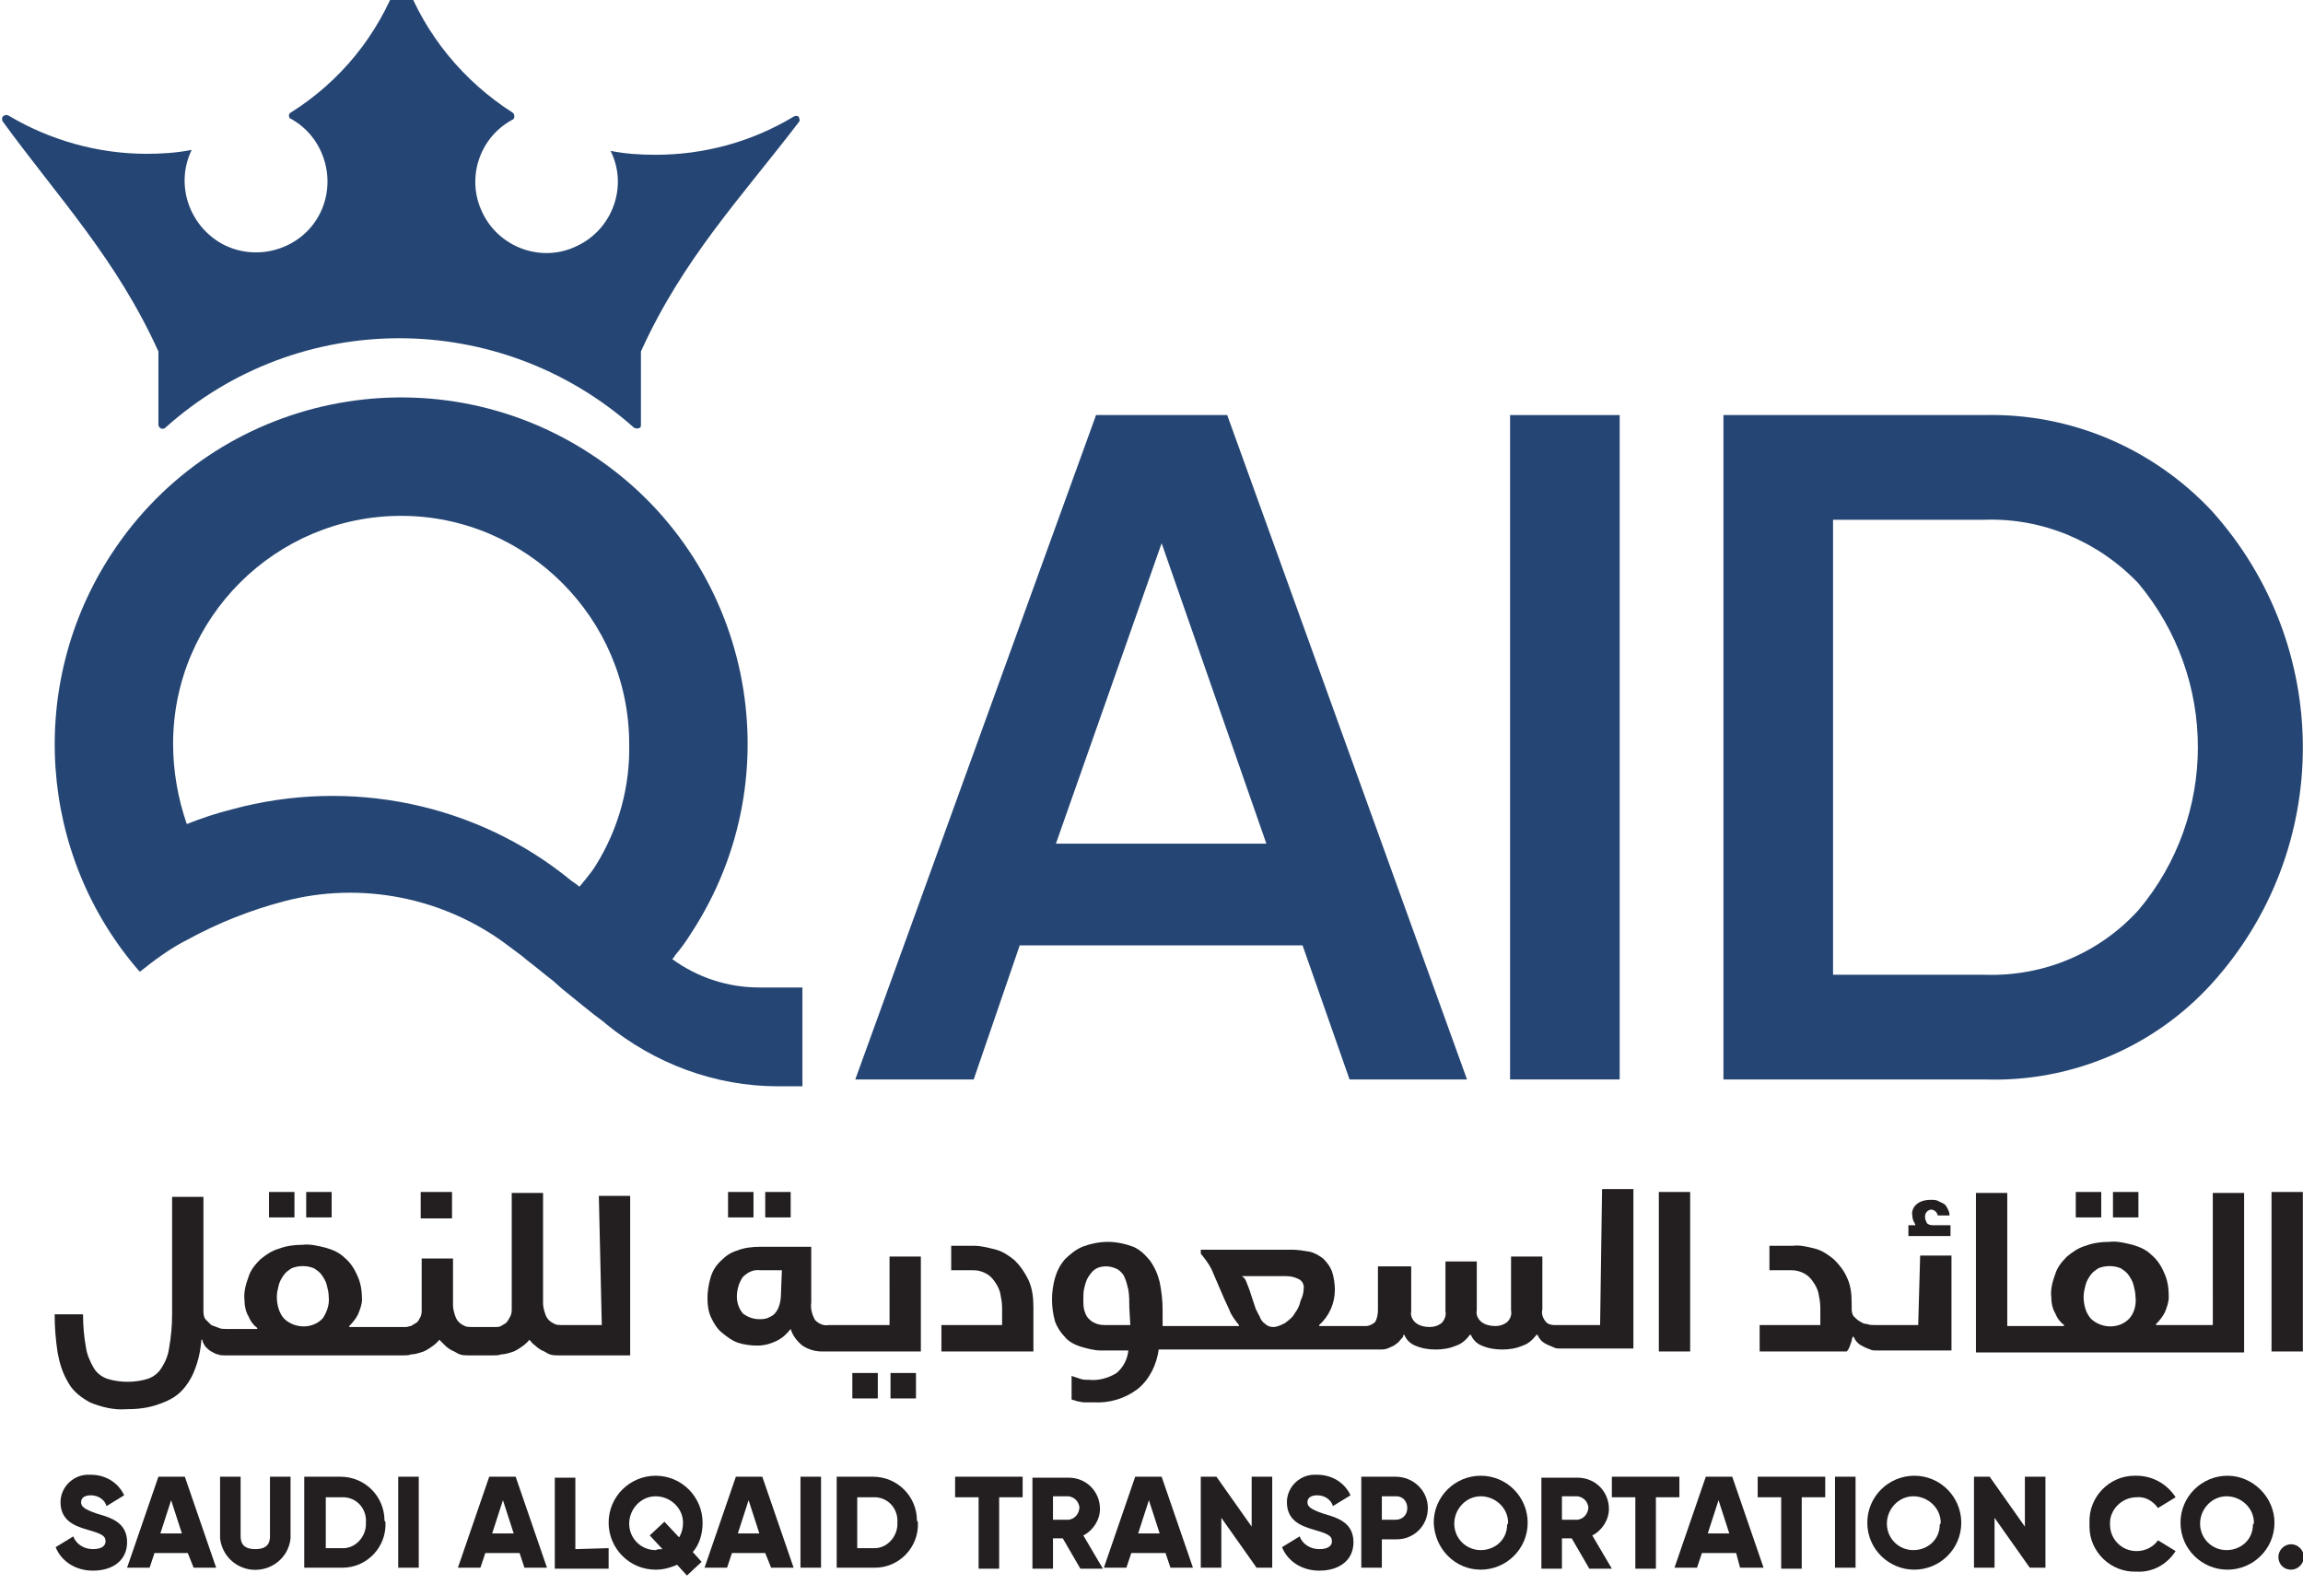 <?xml version="1.0" encoding="utf-8"?>
<!-- Generator: Adobe Illustrator 26.3.1, SVG Export Plug-In . SVG Version: 6.00 Build 0)  -->
<svg version="1.1" id="Layer_1" xmlns="http://www.w3.org/2000/svg" xmlns:xlink="http://www.w3.org/1999/xlink" x="0px" y="0px"
	 viewBox="0 0 235.3 163.1" style="enable-background:new 0 0 235.3 163.1;" xml:space="preserve">
<style type="text/css">
	.st0{fill:#254674;}
	.st1{fill:#231F20;}
</style>
<g id="Group_164" transform="translate(-2642.812 -336.971)">
	<g id="Group_30" transform="translate(2004.597 -7298.41)">
		<g id="Group_26">
			<g id="Group_25">
				<path id="Path_65" class="st0" d="M742.4,7732h28.9l4.8,13.7h12l-24.5-67.9h-13.4l-24.6,67.9h12.1L742.4,7732L742.4,7732z
					 M756.9,7690.9l10.7,30.7h-21.5L756.9,7690.9L756.9,7690.9z"/>
				<rect id="Rectangle_4" x="792.5" y="7677.8" class="st0" width="11.2" height="67.9"/>
				<path id="Path_66" class="st0" d="M864.2,7735.9c12.4-13.7,12.4-34.5,0-48.3c-6-6.4-14.4-10-23.2-9.8h-26.7v67.9H841
					C849.8,7746,858.3,7742.4,864.2,7735.9 M825.5,7688.5H841c5.9-0.2,11.6,2.2,15.7,6.5c8.1,9.7,8.1,23.8,0,33.4
					c-4,4.4-9.7,6.8-15.7,6.6h-15.5V7688.5z"/>
				<path id="Path_67" class="st0" d="M720.2,7746.4v-10.1h-4.4c-3.2,0-6.3-1-8.9-2.9c0.1-0.1,0.2-0.2,0.3-0.4
					c0.6-0.7,1.1-1.4,1.6-2.2l0,0l0,0c10.7-16.3,6.2-38.3-10.2-49c-16.3-10.7-38.3-6.2-49,10.2c-8.7,13.3-7.5,30.8,2.9,42.7
					c1.5-1.2,3.1-2.4,4.9-3.3c3.1-1.7,6.4-3,9.8-3.9c7.9-2.1,16.4-0.4,22.9,4.5c0.4,0.3,0.8,0.6,1.2,0.9c0.3,0.2,0.6,0.5,1,0.8
					c0.8,0.6,1.6,1.3,2.4,1.9l0.9,0.8c1.5,1.2,2.9,2.4,4.4,3.5c0,0,0.1,0.1,0.1,0.1l0,0c5,4.1,11.2,6.4,17.6,6.4L720.2,7746.4
					L720.2,7746.4z M661.9,7718.1c-1.6,0.4-3.1,0.9-4.6,1.5c-0.9-2.6-1.4-5.4-1.4-8.2c0-12.9,10.5-23.3,23.3-23.3
					s23.3,10.5,23.3,23.3c0.1,4.4-1.1,8.7-3.4,12.4c-0.3,0.5-0.7,1-1.1,1.5c-0.2,0.2-0.3,0.4-0.5,0.6c0,0-0.1,0.1-0.1,0.1
					c-0.2-0.2-0.5-0.4-0.8-0.6C687,7717.5,674,7714.8,661.9,7718.1"/>
			</g>
			<path id="Path_68" class="st0" d="M654.4,7671.3v7.5c0,0.2,0.2,0.4,0.4,0.4c0.1,0,0.2,0,0.3-0.1c13.6-12.2,34.2-12.2,47.9,0
				c0.2,0.1,0.4,0.1,0.6,0c0.1-0.1,0.1-0.2,0.1-0.3v-7.5h0c4.3-9.5,10.3-15.8,16.1-23.4c0.2-0.2,0.1-0.4,0-0.6
				c-0.1-0.1-0.3-0.1-0.5,0c-4.3,2.6-9.2,3.9-14.1,3.9c-1.6,0-3.1-0.1-4.6-0.4c1.8,3.6,0.2,8-3.4,9.7c-3.6,1.8-8,0.2-9.7-3.4
				c-1.7-3.5-0.3-7.7,3.1-9.5c0.2-0.1,0.2-0.4,0.1-0.6c0,0-0.1-0.1-0.1-0.1c-5-3.2-8.9-7.9-11-13.5c-0.1-0.2-0.3-0.3-0.5-0.2
				c-0.1,0-0.2,0.1-0.2,0.2c-2.1,5.6-5.9,10.3-11,13.5c-0.2,0.1-0.2,0.4-0.1,0.5c0,0.1,0.1,0.1,0.1,0.1c3.5,1.9,4.8,6.4,2.9,9.9
				c-1.9,3.5-6.4,4.8-9.9,2.9c-3.4-1.9-4.8-6.1-3.1-9.6c-1.5,0.3-3.1,0.4-4.6,0.4c-5,0-9.9-1.4-14.1-3.9c-0.2-0.1-0.4-0.1-0.6,0.1
				c-0.1,0.1-0.1,0.4,0,0.5C644.1,7655.5,650.1,7661.8,654.4,7671.3L654.4,7671.3"/>
		</g>
		<g id="Group_29">
			<g id="Group_27">
				<rect id="Rectangle_5" x="669.5" y="7757.2" class="st1" width="2.6" height="2.6"/>
				<rect id="Rectangle_6" x="665.7" y="7757.2" class="st1" width="2.6" height="2.6"/>
				<rect id="Rectangle_7" x="681.2" y="7757.2" class="st1" width="3.2" height="2.7"/>
				<path id="Path_69" class="st1" d="M699.7,7770.8h-4.1c-0.2,0-0.5,0-0.7-0.1c-0.2-0.1-0.4-0.2-0.6-0.4c-0.2-0.2-0.3-0.4-0.4-0.7
					c-0.1-0.3-0.2-0.7-0.2-1v-11.3h-3.2v11.8c0,0.3,0,0.6-0.2,0.9c-0.1,0.2-0.2,0.4-0.4,0.6c-0.2,0.1-0.3,0.2-0.5,0.3
					c-0.2,0.1-0.3,0.1-0.5,0.1h-2.5c-0.2,0-0.5,0-0.7-0.1c-0.2-0.1-0.4-0.2-0.6-0.4c-0.2-0.2-0.3-0.4-0.4-0.7
					c-0.1-0.3-0.2-0.7-0.2-1v-4.8h-3.2v5.2c0,0.3,0,0.6-0.2,0.9c-0.1,0.2-0.2,0.4-0.4,0.5c-0.2,0.1-0.3,0.2-0.5,0.3
					c-0.2,0-0.3,0.1-0.5,0.1h-5.8v-0.1c0.4-0.4,0.7-0.8,0.9-1.2c0.2-0.5,0.4-1,0.4-1.5c0-0.8-0.1-1.7-0.5-2.5
					c-0.3-0.7-0.7-1.3-1.3-1.8c-0.5-0.5-1.2-0.8-1.9-1c-0.8-0.2-1.6-0.4-2.4-0.3c-0.8,0-1.6,0.1-2.4,0.4c-0.7,0.2-1.3,0.6-1.9,1.1
					c-0.5,0.5-1,1.1-1.2,1.8c-0.3,0.8-0.5,1.6-0.4,2.4c0,0.5,0.1,1.1,0.4,1.6c0.2,0.5,0.5,0.9,0.9,1.2v0.1h-3.1
					c-0.3,0-0.6,0-0.8-0.1c-0.3-0.1-0.5-0.2-0.8-0.3c-0.2-0.2-0.4-0.4-0.6-0.6c-0.2-0.3-0.2-0.6-0.2-1v-11.5h-3.2v12
					c0,1.1-0.1,2.3-0.3,3.4c-0.1,0.8-0.4,1.5-0.8,2.1c-0.3,0.5-0.8,0.9-1.4,1.1c-1.3,0.4-2.8,0.4-4.1,0c-0.6-0.2-1.1-0.6-1.4-1.1
					c-0.4-0.7-0.7-1.4-0.8-2.1c-0.2-1.1-0.3-2.2-0.3-3.4h-2.9c0,1.3,0.1,2.6,0.3,3.9c0.2,1.1,0.5,2.1,1.1,3.1c0.5,0.9,1.3,1.5,2.2,2
					c1.2,0.5,2.5,0.8,3.7,0.7c1.1,0,2.2-0.1,3.3-0.5c0.9-0.3,1.7-0.7,2.3-1.3c0.6-0.6,1.1-1.4,1.4-2.2c0.4-1,0.6-2,0.7-3.1h0.1
					c0,0.3,0.2,0.5,0.3,0.7c0.2,0.2,0.4,0.4,0.6,0.5c0.2,0.1,0.5,0.3,0.7,0.3c0.2,0.1,0.5,0.1,0.7,0.1h18.2c0.3,0,0.6,0,0.8-0.1
					c0.3,0,0.7-0.1,1-0.2c0.4-0.1,0.7-0.3,1-0.5c0.3-0.2,0.7-0.5,0.9-0.8c0.2,0.2,0.4,0.4,0.6,0.6c0.2,0.2,0.5,0.4,0.7,0.5
					c0.3,0.1,0.5,0.3,0.8,0.4c0.3,0.1,0.6,0.1,0.9,0.1h2.5c0.3,0,0.6,0,0.8-0.1c0.3,0,0.7-0.1,1-0.2c0.4-0.1,0.7-0.3,1-0.5
					c0.3-0.2,0.7-0.5,0.9-0.8c0.2,0.2,0.3,0.4,0.6,0.6c0.2,0.2,0.5,0.4,0.7,0.5c0.3,0.1,0.5,0.3,0.8,0.4c0.3,0.1,0.6,0.1,0.9,0.1
					h7.3v-16.3h-3.2L699.7,7770.8L699.7,7770.8z M671.2,7770.1c-1,1.1-2.8,1.1-3.9,0.1c0,0,0,0-0.1-0.1c-0.5-0.6-0.7-1.4-0.7-2.2
					c0-0.4,0.1-0.8,0.2-1.2c0.1-0.4,0.3-0.7,0.5-1c0.2-0.3,0.5-0.5,0.8-0.7c0.7-0.3,1.6-0.3,2.3,0c0.3,0.2,0.6,0.4,0.8,0.7
					c0.2,0.3,0.4,0.6,0.5,1c0.1,0.4,0.2,0.8,0.2,1.2C671.9,7768.7,671.6,7769.5,671.2,7770.1L671.2,7770.1L671.2,7770.1z"/>
				<rect id="Rectangle_8" x="712.6" y="7757.2" class="st1" width="2.6" height="2.6"/>
				<rect id="Rectangle_9" x="716.4" y="7757.2" class="st1" width="2.6" height="2.6"/>
				<rect id="Rectangle_10" x="725.3" y="7775.7" class="st1" width="2.6" height="2.6"/>
				<rect id="Rectangle_11" x="729.2" y="7775.7" class="st1" width="2.6" height="2.6"/>
				<path id="Path_70" class="st1" d="M729.1,7770.8h-6.2c-0.5,0.1-1-0.1-1.4-0.5c-0.3-0.5-0.5-1.2-0.4-1.8v-5.7h-5.2
					c-0.8,0-1.7,0.1-2.4,0.4c-0.7,0.2-1.2,0.6-1.7,1.1c-0.5,0.5-0.8,1-1,1.7c-0.2,0.7-0.3,1.4-0.3,2.1c0,0.7,0.1,1.4,0.4,2
					c0.3,0.6,0.6,1.1,1.1,1.5c0.5,0.4,1,0.8,1.6,1c0.6,0.2,1.3,0.3,2,0.3c0.7,0,1.4-0.2,2-0.5c0.6-0.3,1-0.7,1.4-1.2
					c0.2,0.7,0.7,1.3,1.2,1.7c0.6,0.4,1.3,0.6,2,0.6h10.1v-9.7h-3.2L729.1,7770.8L729.1,7770.8z M718,7767.8c0,0.4-0.1,0.8-0.2,1.1
					c-0.1,0.3-0.3,0.6-0.5,0.8c-0.2,0.2-0.5,0.3-0.7,0.4c-0.3,0.1-0.6,0.1-0.8,0.1c-0.6,0-1.2-0.2-1.7-0.6c-0.4-0.5-0.6-1.1-0.6-1.7
					c0-0.7,0.2-1.4,0.6-2c0.5-0.5,1.1-0.8,1.8-0.7h2.2L718,7767.8L718,7767.8z"/>
				<path id="Path_71" class="st1" d="M741.9,7764.2c-0.6-0.5-1.2-0.9-1.9-1.1c-0.8-0.2-1.5-0.4-2.3-0.4h-2.3v2.5h2.3
					c0.4,0,0.8,0.1,1.2,0.3c0.4,0.2,0.7,0.5,0.9,0.8c0.3,0.4,0.5,0.8,0.6,1.2c0.1,0.5,0.2,1,0.2,1.5v1.8h-6.2v2.7h9.4v-4.5
					c0-1-0.1-1.9-0.5-2.8C742.9,7765.4,742.5,7764.8,741.9,7764.2L741.9,7764.2z"/>
				<path id="Path_72" class="st1" d="M801.7,7770.8H797c-0.3,0-0.7-0.1-0.9-0.4c-0.3-0.4-0.4-0.8-0.3-1.2v-5.4h-3.2v5.5
					c0.1,0.5-0.1,0.9-0.4,1.2c-0.4,0.3-0.8,0.4-1.2,0.4c-0.5,0-1-0.1-1.4-0.4c-0.4-0.3-0.6-0.8-0.5-1.2v-5h-3.2v5.1
					c0.1,0.4-0.1,0.9-0.4,1.2c-0.4,0.3-0.8,0.4-1.2,0.4c-0.5,0-1-0.1-1.4-0.4c-0.4-0.3-0.6-0.8-0.5-1.2v-4.6H779v4.5
					c0,0.4-0.1,0.9-0.3,1.2c-0.2,0.2-0.6,0.4-0.9,0.4h-1.9c-0.3,0-0.6,0-1,0c-0.4,0-0.7,0-1.1,0H773v-0.1c1-0.9,1.6-2.2,1.6-3.6
					c0-0.6-0.1-1.3-0.3-1.9c-0.2-0.5-0.5-0.9-0.9-1.3c-0.4-0.3-0.9-0.6-1.4-0.7c-0.6-0.1-1.2-0.2-1.8-0.2h-9.3v0.4
					c0.4,0.5,0.8,1,1.1,1.6c0.3,0.7,0.6,1.4,0.9,2.1c0.3,0.7,0.6,1.4,0.9,2c0.2,0.6,0.6,1.1,1,1.6v0.1h-7.8c0-0.3,0-0.5,0-0.8
					s0-0.5,0-0.8c0-1-0.1-1.9-0.3-2.9c-0.2-0.8-0.5-1.5-1-2.2c-0.5-0.6-1-1.1-1.7-1.4c-0.8-0.3-1.7-0.5-2.6-0.5
					c-0.9,0-1.8,0.2-2.6,0.5c-0.7,0.3-1.3,0.8-1.8,1.3c-0.5,0.6-0.8,1.2-1,1.9c-0.2,0.7-0.3,1.5-0.3,2.2c0,0.7,0.1,1.5,0.3,2.2
					c0.2,0.6,0.6,1.2,1,1.6c0.4,0.5,1,0.8,1.6,1c0.7,0.2,1.4,0.4,2.1,0.4h2.8c-0.1,0.9-0.5,1.7-1.2,2.3c-0.8,0.5-1.8,0.8-2.8,0.7
					c-0.3,0-0.6,0-0.9-0.1c-0.3-0.1-0.6-0.2-0.9-0.3v2.4c0.2,0.1,0.4,0.1,0.6,0.2c0.2,0,0.4,0.1,0.7,0.1c0.3,0,0.6,0,0.9,0
					c1.7,0.1,3.3-0.4,4.6-1.4c1.2-1,1.9-2.5,2.1-4h22.8c0.3,0,0.6-0.1,0.8-0.2c0.2-0.1,0.5-0.2,0.7-0.4c0.2-0.1,0.3-0.3,0.5-0.5
					c0.1-0.1,0.2-0.2,0.2-0.4h0.1c0.2,0.5,0.6,0.9,1.1,1.1c0.7,0.3,1.4,0.4,2.1,0.4c0.7,0,1.4-0.1,2.1-0.4c0.6-0.2,1-0.6,1.4-1.1
					h0.1c0.2,0.5,0.6,0.9,1.1,1.1c0.7,0.3,1.4,0.4,2.1,0.4c0.7,0,1.4-0.1,2.1-0.4c0.6-0.2,1-0.6,1.4-1.1h0.1
					c0.1,0.2,0.2,0.4,0.4,0.6c0.2,0.2,0.4,0.3,0.6,0.4c0.2,0.1,0.5,0.2,0.7,0.3c0.2,0.1,0.4,0.1,0.7,0.1h7.4v-16.3h-3.2
					L801.7,7770.8L801.7,7770.8z M753.7,7770.8h-2.4c-0.4,0-0.8,0-1.2-0.2c-0.3-0.1-0.5-0.3-0.7-0.5c-0.2-0.2-0.3-0.5-0.4-0.8
					c-0.1-0.4-0.1-0.7-0.1-1.1c0-0.4,0-0.8,0.1-1.2c0.1-0.4,0.2-0.8,0.4-1.1c0.2-0.3,0.4-0.6,0.7-0.8c0.3-0.2,0.7-0.3,1.1-0.3
					c0.4,0,0.8,0.1,1.2,0.3c0.3,0.2,0.6,0.5,0.7,0.8c0.2,0.4,0.3,0.9,0.4,1.3c0.1,0.6,0.1,1.2,0.1,1.8L753.7,7770.8L753.7,7770.8z
					 M771.1,7768.3c-0.1,0.5-0.3,0.9-0.6,1.3c-0.2,0.4-0.6,0.7-1,1c-0.4,0.2-0.8,0.4-1.2,0.4c-0.3,0-0.6-0.1-0.8-0.3
					c-0.3-0.2-0.5-0.5-0.6-0.8c-0.2-0.4-0.4-0.7-0.5-1.1l-0.4-1.2c-0.1-0.4-0.3-0.8-0.4-1.1c-0.1-0.3-0.2-0.5-0.5-0.7h4.5
					c0.5,0,0.9,0.1,1.3,0.3c0.4,0.2,0.6,0.6,0.5,1.1C771.4,7767.5,771.3,7767.9,771.1,7768.3L771.1,7768.3z"/>
				<rect id="Rectangle_12" x="807.7" y="7757.2" class="st1" width="3.2" height="16.3"/>
				<path id="Path_73" class="st1" d="M835.1,7760.4c-0.1-0.2-0.2-0.4-0.2-0.6c0-0.2,0-0.4,0.2-0.6c0.1-0.1,0.3-0.2,0.4-0.2
					c0.3,0,0.6,0.2,0.7,0.6c0,0,0,0,0,0h1.2c0-0.3-0.1-0.5-0.2-0.7c-0.1-0.2-0.2-0.4-0.4-0.5s-0.4-0.2-0.6-0.3
					c-0.2-0.1-0.5-0.1-0.7-0.1c-0.5,0-1,0.1-1.4,0.4c-0.4,0.3-0.6,0.8-0.5,1.2c0,0.3,0.1,0.6,0.3,0.9v0.1h-0.7v1.1h4.3v-1.1h-1.8
					C835.4,7760.6,835.2,7760.5,835.1,7760.4L835.1,7760.4z"/>
				<path id="Path_74" class="st1" d="M834.2,7770.8h-4.4c-0.3,0-0.6,0-0.8-0.1c-0.3,0-0.5-0.1-0.8-0.3c-0.2-0.1-0.4-0.3-0.6-0.5
					c-0.2-0.3-0.2-0.6-0.2-0.9v-0.5c0-0.9-0.1-1.8-0.5-2.6c-0.3-0.7-0.8-1.3-1.3-1.8c-0.6-0.5-1.2-0.9-1.9-1.1
					c-0.8-0.2-1.6-0.4-2.3-0.3H819v2.5h2.3c0.4,0,0.8,0.1,1.2,0.3c0.4,0.2,0.7,0.5,0.9,0.8c0.3,0.4,0.5,0.8,0.6,1.2
					c0.1,0.5,0.2,1,0.2,1.5v1.8H818v2.7h8.9c0.2-0.2,0.3-0.5,0.4-0.8c0.1-0.2,0.1-0.4,0.2-0.7h0.1c0.1,0.2,0.2,0.4,0.4,0.6
					c0.2,0.2,0.4,0.3,0.6,0.4c0.2,0.1,0.4,0.2,0.7,0.3c0.2,0.1,0.4,0.1,0.7,0.1h7.6v-9.7h-3.2L834.2,7770.8L834.2,7770.8z"/>
				<rect id="Rectangle_13" x="850.3" y="7757.2" class="st1" width="2.6" height="2.6"/>
				<rect id="Rectangle_14" x="854.1" y="7757.2" class="st1" width="2.6" height="2.6"/>
				<path id="Path_75" class="st1" d="M864.3,7770.8h-5.8v-0.1c0.4-0.4,0.7-0.8,0.9-1.2c0.2-0.5,0.4-1,0.4-1.6
					c0-0.8-0.1-1.7-0.5-2.5c-0.3-0.7-0.7-1.3-1.3-1.8c-0.5-0.5-1.2-0.8-1.9-1c-0.8-0.2-1.6-0.4-2.4-0.3c-0.8,0-1.6,0.1-2.4,0.4
					c-0.7,0.2-1.3,0.6-1.9,1.1c-0.5,0.5-1,1.1-1.2,1.8c-0.3,0.8-0.5,1.6-0.4,2.4c0,0.5,0.1,1.1,0.4,1.6c0.2,0.5,0.5,0.9,0.9,1.2v0.1
					h-5.8v-13.6h-3.2v16.3h27.4v-16.3h-3.2L864.3,7770.8L864.3,7770.8z M855.8,7770.1c-1,1.1-2.8,1.1-3.9,0.1c0,0,0,0-0.1-0.1
					c-0.5-0.6-0.7-1.4-0.7-2.2c0-0.4,0.1-0.8,0.2-1.2c0.1-0.4,0.3-0.7,0.5-1c0.2-0.3,0.5-0.5,0.8-0.7c0.7-0.3,1.6-0.3,2.3,0
					c0.3,0.2,0.6,0.4,0.8,0.7c0.2,0.3,0.4,0.6,0.5,1c0.1,0.4,0.2,0.8,0.2,1.2C856.5,7768.7,856.3,7769.5,855.8,7770.1L855.8,7770.1
					L855.8,7770.1z"/>
				<rect id="Rectangle_15" x="870.3" y="7757.2" class="st1" width="3.2" height="16.3"/>
			</g>
			<g id="Group_28">
				<path id="Path_76" class="st1" d="M643.9,7793.5l1.8-1.1c0.3,0.8,1.1,1.3,2,1.3c1,0,1.3-0.4,1.3-0.8c0-0.6-0.5-0.8-1.9-1.2
					c-1.4-0.4-2.7-1-2.7-2.8c0-1.6,1.4-2.9,3-2.8c0,0,0.1,0,0.1,0c1.5,0,2.8,0.8,3.4,2.1l-1.8,1.1c-0.2-0.7-0.9-1.1-1.6-1.1
					c-0.7,0-1,0.3-1,0.7c0,0.4,0.2,0.7,1.7,1.2c1.4,0.4,3,0.9,3,2.9c0,1.8-1.4,2.9-3.5,2.9C646,7795.9,644.5,7795,643.9,7793.5
					L643.9,7793.5z"/>
				<path id="Path_77" class="st1" d="M657.4,7794.1H654l-0.5,1.5h-2.3l3.2-9.3h2.7l3.2,9.3h-2.3L657.4,7794.1L657.4,7794.1z
					 M656.8,7792.1l-1.1-3.4l-1.1,3.4H656.8z"/>
				<path id="Path_78" class="st1" d="M660.7,7792.6v-6.3h2.1v6.1c0,0.7,0.3,1.3,1.5,1.3s1.5-0.6,1.5-1.3v-6.1h2.1v6.3
					c-0.2,2-2,3.4-4,3.2C662.2,7795.6,660.9,7794.3,660.7,7792.6z"/>
				<path id="Path_79" class="st1" d="M677.6,7791c0.1,2.5-1.9,4.6-4.4,4.6c0,0-0.1,0-0.2,0h-3.7v-9.3h3.7c2.5,0,4.5,2,4.5,4.5
					C677.6,7790.9,677.6,7790.9,677.6,7791L677.6,7791z M675.6,7791c0.1-1.3-0.8-2.5-2.2-2.6c-0.1,0-0.2,0-0.3,0h-1.6v5.2h1.6
					c1.3,0.1,2.4-1,2.5-2.3C675.6,7791.2,675.6,7791.1,675.6,7791L675.6,7791z"/>
				<path id="Path_80" class="st1" d="M681,7786.3v9.3h-2.1v-9.3H681z"/>
				<path id="Path_81" class="st1" d="M691.3,7794.1h-3.5l-0.5,1.5h-2.3l3.2-9.3h2.7l3.2,9.3h-2.3L691.3,7794.1L691.3,7794.1z
					 M690.7,7792.1l-1.1-3.4l-1.1,3.4H690.7z"/>
				<path id="Path_82" class="st1" d="M700.4,7793.6v2.1h-5.5v-9.3h2.1v7.3L700.4,7793.6L700.4,7793.6z"/>
				<path id="Path_83" class="st1" d="M709,7794l0.9,1l-1.5,1.4l-1-1.1c-0.7,0.3-1.4,0.5-2.2,0.5c-2.7,0-4.8-2.2-4.8-4.8
					c0-2.7,2.2-4.8,4.8-4.8c2.7,0,4.8,2.2,4.8,4.8C710,7792.1,709.7,7793.2,709,7794L709,7794L709,7794z M705.9,7793.7l-1.3-1.4
					l1.5-1.4l1.5,1.6c0.3-0.5,0.4-1,0.4-1.5c0-1.5-1.3-2.7-2.8-2.7c-1.5,0-2.7,1.3-2.7,2.8c0,1.5,1.2,2.7,2.7,2.7
					C705.4,7793.7,705.7,7793.7,705.9,7793.7L705.9,7793.7L705.9,7793.7z"/>
				<path id="Path_84" class="st1" d="M716.4,7794.1H713l-0.5,1.5h-2.3l3.2-9.3h2.7l3.2,9.3h-2.3L716.4,7794.1L716.4,7794.1z
					 M715.8,7792.1l-1.1-3.4l-1.1,3.4C713.6,7792.1,715.8,7792.1,715.8,7792.1z"/>
				<path id="Path_85" class="st1" d="M722.1,7786.3v9.3H720v-9.3H722.1z"/>
				<path id="Path_86" class="st1" d="M732,7791c0.1,2.5-1.9,4.6-4.4,4.6c0,0-0.1,0-0.2,0h-3.7v-9.3h3.7c2.5,0,4.5,2,4.5,4.5
					C732,7790.9,732,7790.9,732,7791L732,7791z M729.9,7791c0.1-1.3-0.8-2.5-2.2-2.6c-0.1,0-0.2,0-0.3,0h-1.6v5.2h1.6
					c1.3,0.1,2.4-1,2.5-2.3C729.9,7791.2,729.9,7791.1,729.9,7791L729.9,7791L729.9,7791z"/>
				<path id="Path_87" class="st1" d="M742.7,7788.4h-2.4v7.3h-2.1v-7.3h-2.4v-2.1h6.9V7788.4z"/>
				<path id="Path_88" class="st1" d="M746.8,7792.6h-1v3.1h-2.1v-9.3h3.7c1.8,0,3.2,1.4,3.2,3.2v0c0,1.1-0.7,2.2-1.7,2.7l2,3.4
					h-2.3L746.8,7792.6L746.8,7792.6z M745.8,7790.7h1.6c0.7-0.1,1.1-0.7,1.1-1.3c-0.1-0.6-0.5-1-1.1-1.1h-1.6V7790.7L745.8,7790.7z
					"/>
				<path id="Path_89" class="st1" d="M757.3,7794.1h-3.5l-0.5,1.5H751l3.2-9.3h2.7l3.2,9.3h-2.3L757.3,7794.1L757.3,7794.1z
					 M756.7,7792.1l-1.1-3.4l-1.1,3.4C754.5,7792.1,756.7,7792.1,756.7,7792.1z"/>
				<path id="Path_90" class="st1" d="M768.2,7786.3v9.3h-1.6l-3.6-5.1v5.1h-2.1v-9.3h1.6l3.6,5.1v-5.1H768.2z"/>
				<path id="Path_91" class="st1" d="M769.2,7793.5l1.8-1.1c0.3,0.8,1.1,1.3,2,1.3c1,0,1.3-0.4,1.3-0.8c0-0.6-0.5-0.8-1.9-1.2
					c-1.4-0.4-2.7-1-2.7-2.8c0-1.6,1.4-2.9,3-2.8c0,0,0.1,0,0.1,0c1.5,0,2.8,0.8,3.4,2.1l-1.8,1.1c-0.2-0.7-0.9-1.1-1.6-1.1
					c-0.7,0-1,0.3-1,0.7c0,0.4,0.2,0.7,1.7,1.2c1.4,0.4,3,0.9,3,2.9c0,1.8-1.4,2.9-3.5,2.9C771.3,7795.9,769.8,7795,769.2,7793.5
					L769.2,7793.5z"/>
				<path id="Path_92" class="st1" d="M784.1,7789.5c0,1.8-1.4,3.2-3.2,3.2h-1.5v2.9h-2.1v-9.3h3.5
					C782.6,7786.3,784.1,7787.7,784.1,7789.5L784.1,7789.5L784.1,7789.5z M782,7789.5c0-0.6-0.4-1.2-1.1-1.2c0,0,0,0-0.1,0h-1.4v2.4
					h1.4C781.5,7790.7,782,7790.2,782,7789.5L782,7789.5L782,7789.5L782,7789.5z"/>
				<path id="Path_93" class="st1" d="M784.7,7791c0-2.7,2.2-4.8,4.8-4.8c2.7,0,4.8,2.2,4.8,4.8c0,2.7-2.2,4.8-4.8,4.8
					C786.9,7795.8,784.8,7793.7,784.7,7791C784.7,7791,784.7,7791,784.7,7791z M792.3,7791c0-1.5-1.3-2.7-2.8-2.7
					c-1.5,0-2.7,1.3-2.7,2.8c0,1.5,1.2,2.7,2.7,2.7c1.5,0,2.7-1.1,2.7-2.6C792.3,7791.1,792.3,7791,792.3,7791L792.3,7791
					L792.3,7791z"/>
				<path id="Path_94" class="st1" d="M798.8,7792.6h-1v3.1h-2.1v-9.3h3.7c1.8,0,3.2,1.4,3.2,3.2v0c0,1.1-0.7,2.2-1.7,2.7l2,3.4
					h-2.3L798.8,7792.6L798.8,7792.6z M797.8,7790.7h1.6c0.7-0.1,1.1-0.7,1.1-1.3c-0.1-0.6-0.5-1-1.1-1.1h-1.6V7790.7L797.8,7790.7z
					"/>
				<path id="Path_95" class="st1" d="M809.8,7788.4h-2.4v7.3h-2.1v-7.3h-2.4v-2.1h6.9V7788.4z"/>
				<path id="Path_96" class="st1" d="M815.6,7794.1h-3.5l-0.5,1.5h-2.3l3.2-9.3h2.7l3.2,9.3H816L815.6,7794.1L815.6,7794.1z
					 M814.9,7792.1l-1.1-3.4l-1.1,3.4H814.9z"/>
				<path id="Path_97" class="st1" d="M824.7,7788.4h-2.4v7.3h-2.1v-7.3h-2.4v-2.1h6.9V7788.4z"/>
				<path id="Path_98" class="st1" d="M827.8,7786.3v9.3h-2.1v-9.3H827.8z"/>
				<path id="Path_99" class="st1" d="M829,7791c0-2.7,2.2-4.8,4.8-4.8c2.7,0,4.8,2.2,4.8,4.8c0,2.7-2.2,4.8-4.8,4.8
					C831.2,7795.8,829,7793.7,829,7791C829,7791,829,7791,829,7791z M836.5,7791c0-1.5-1.3-2.7-2.8-2.7c-1.5,0-2.7,1.3-2.7,2.8
					c0,1.5,1.2,2.7,2.7,2.7c1.5,0,2.7-1.1,2.7-2.6C836.5,7791.1,836.5,7791,836.5,7791L836.5,7791L836.5,7791z"/>
				<path id="Path_100" class="st1" d="M847.2,7786.3v9.3h-1.6l-3.6-5.1v5.1h-2.1v-9.3h1.6l3.6,5.1v-5.1H847.2z"/>
				<path id="Path_101" class="st1" d="M851.7,7791c-0.1-2.6,2-4.8,4.6-4.8c0.1,0,0.2,0,0.2,0c1.6,0,3.1,0.8,4,2.2l-1.8,1.1
					c-0.5-0.7-1.3-1.2-2.2-1.1c-1.5,0-2.8,1.3-2.7,2.8c0,1.5,1.2,2.7,2.7,2.7c0.9,0,1.7-0.4,2.2-1.1l1.8,1.1c-0.9,1.4-2.4,2.2-4,2.1
					c-2.6,0.1-4.8-2-4.8-4.6C851.7,7791.1,851.7,7791,851.7,7791L851.7,7791z"/>
				<path id="Path_102" class="st1" d="M861,7791c0-2.7,2.2-4.8,4.8-4.8s4.8,2.2,4.8,4.8c0,2.7-2.2,4.8-4.8,4.8
					C863.2,7795.8,861,7793.7,861,7791C861,7791,861,7791,861,7791z M868.5,7791c0-1.5-1.3-2.7-2.8-2.7c-1.5,0-2.7,1.3-2.7,2.8
					c0,1.5,1.2,2.7,2.7,2.7c1.5,0,2.7-1.1,2.7-2.6C868.5,7791.1,868.5,7791,868.5,7791L868.5,7791z"/>
				<path id="Path_103" class="st1" d="M871,7794.5c0-0.7,0.6-1.3,1.3-1.3s1.3,0.6,1.3,1.3c0,0.7-0.6,1.3-1.3,1.3l0,0
					C871.5,7795.8,871,7795.2,871,7794.5z"/>
			</g>
		</g>
	</g>
</g>
</svg>
